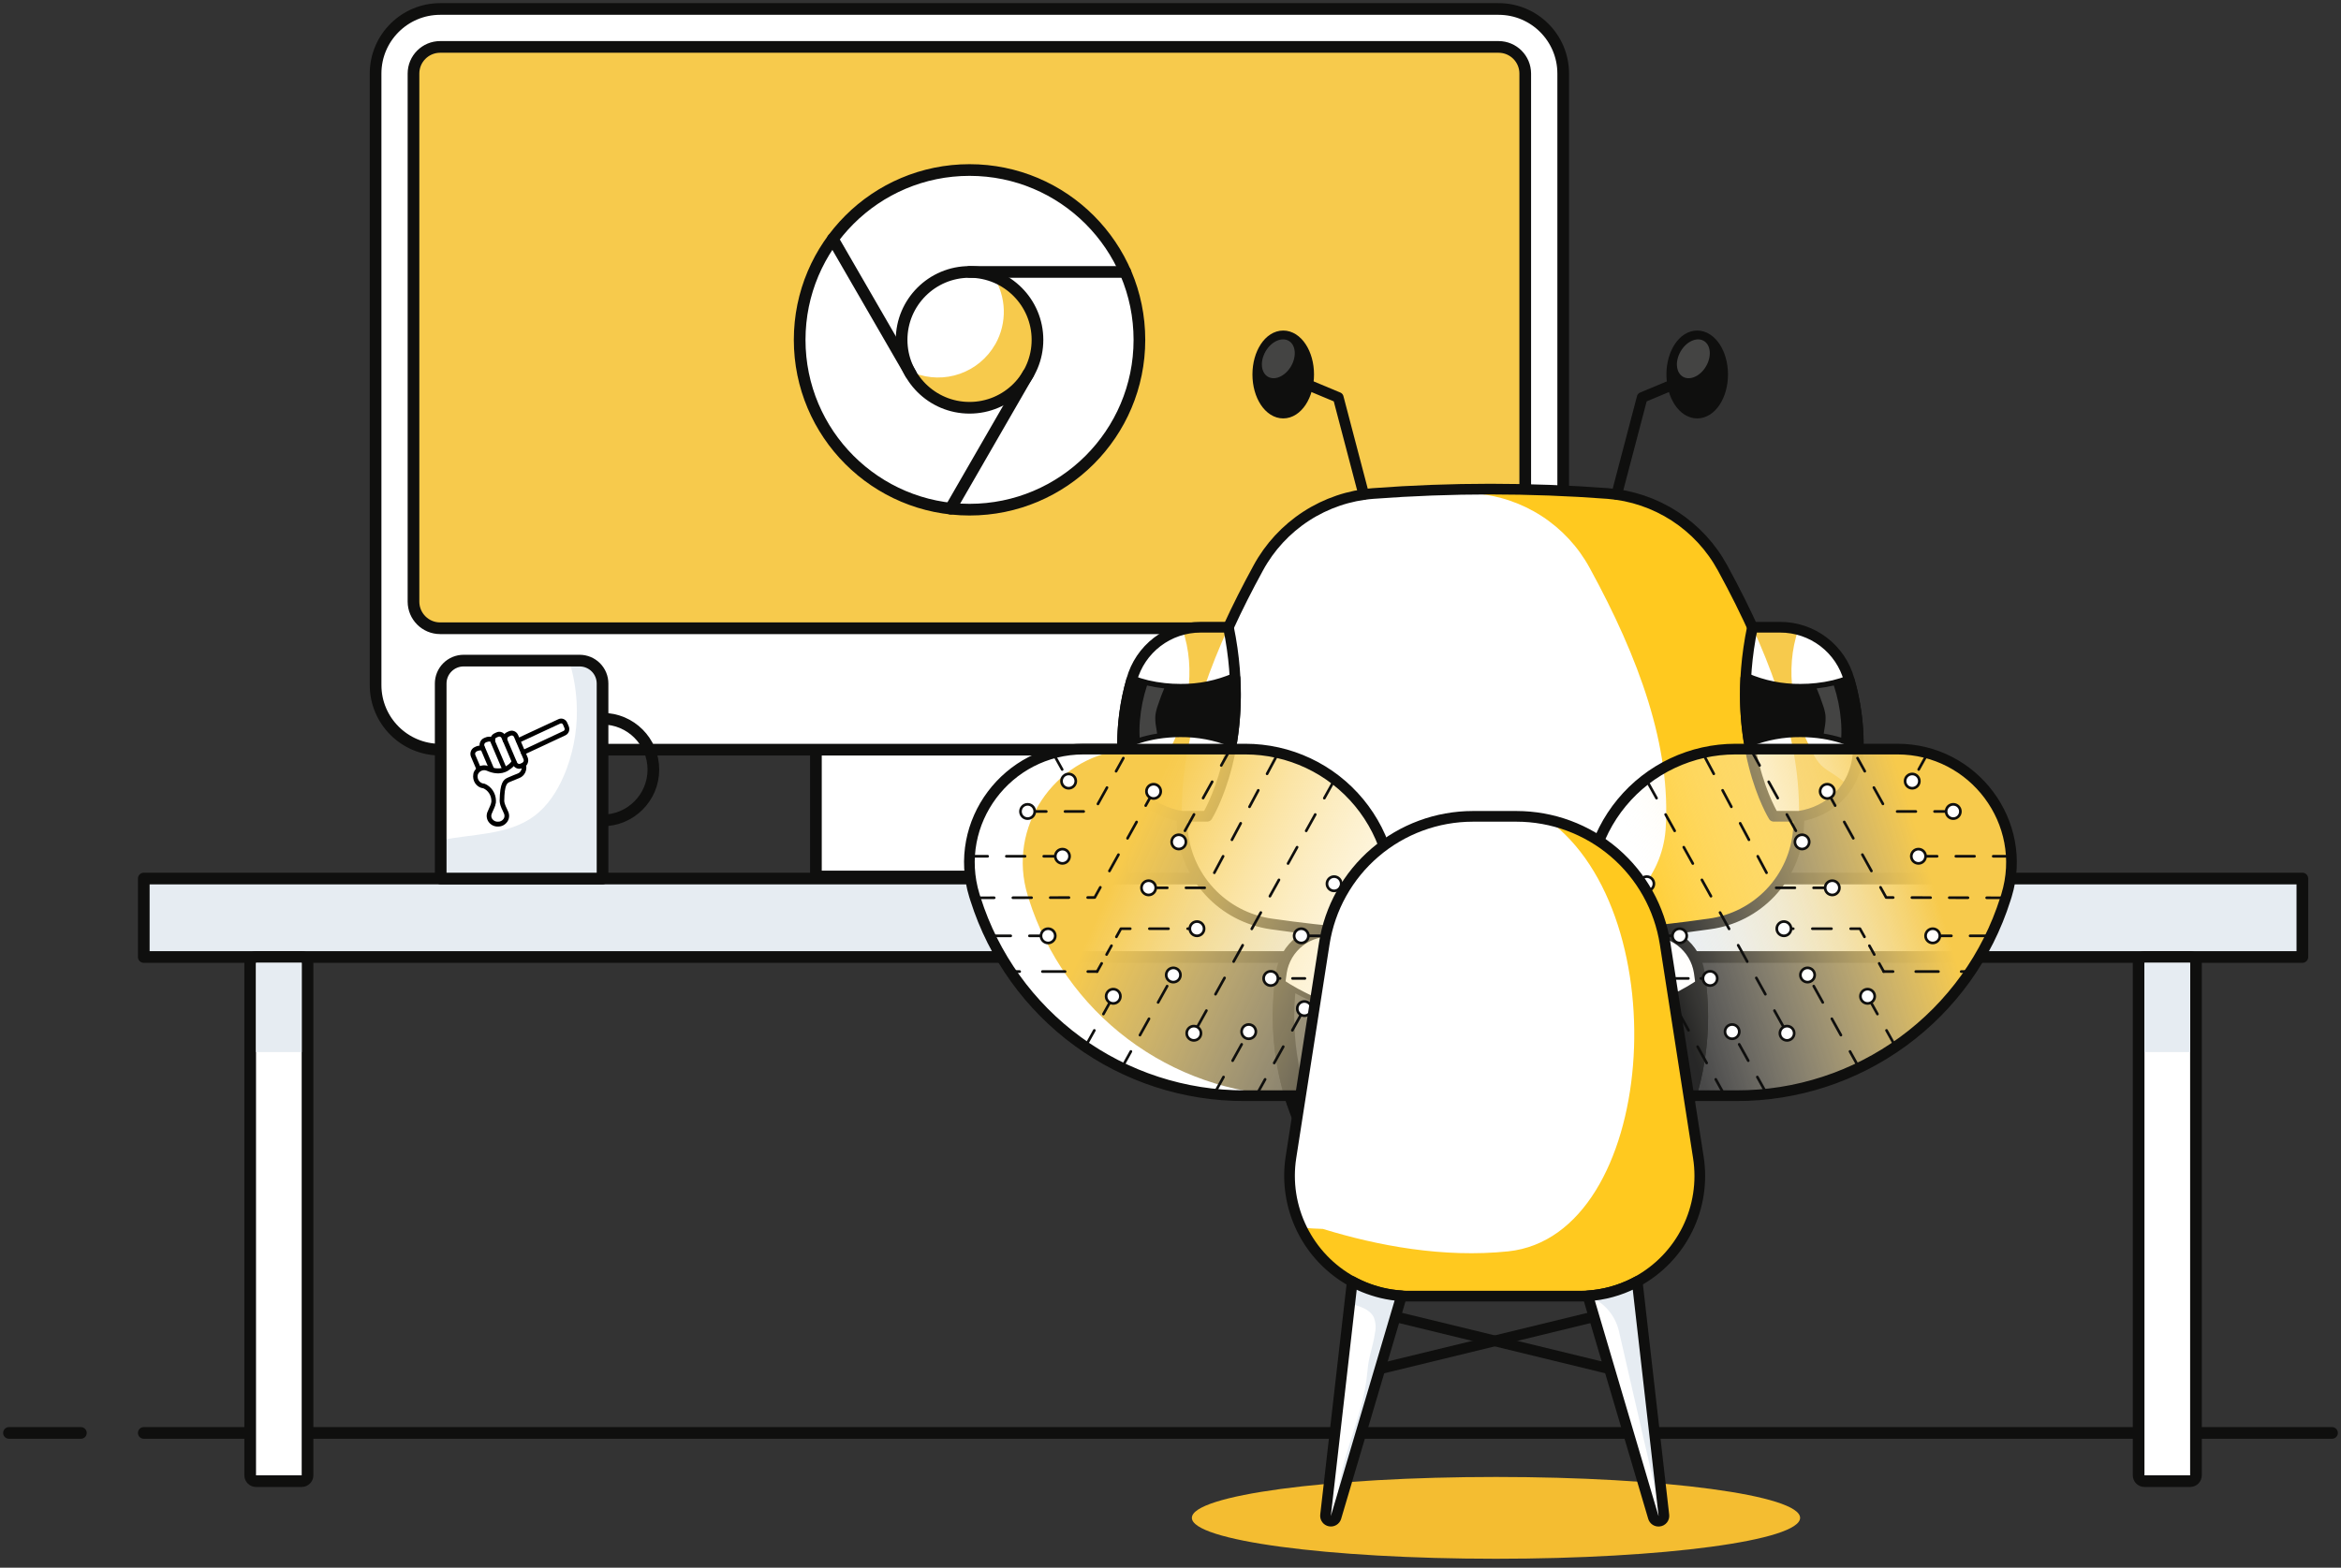 <svg width="521" height="349" viewBox="0 0 521 349" fill="none" xmlns="http://www.w3.org/2000/svg">
<rect x="0" y="0" width="521" height="349" fill="#333333" stroke="none"/>
<path d="M519 319H32" stroke="#0F0F0E" stroke-width="2.598" stroke-linecap="round" stroke-linejoin="round"/>
<path d="M18 319H2" stroke="#0F0F0E" stroke-width="2.598" stroke-linecap="round" stroke-linejoin="round"/>
<path d="M512.402 195.582H32V213.046H512.402V195.582Z" fill="#E6ECF2" stroke="#0F0F0E" stroke-width="2.598" stroke-linecap="round" stroke-linejoin="round"/>
<path d="M67.143 213.047H56.979C56.261 213.047 55.68 213.628 55.68 214.345V328.419C55.68 329.136 56.261 329.718 56.979 329.718H67.143C67.861 329.718 68.442 329.136 68.442 328.419V214.345C68.442 213.628 67.861 213.047 67.143 213.047Z" fill="white"/>
<path d="M67.143 214.345V328.432H56.979V214.345H67.143V214.345ZM67.143 211.748H56.979C56.29 211.748 55.629 212.021 55.142 212.508C54.655 212.996 54.381 213.656 54.381 214.345V328.432C54.381 329.121 54.655 329.782 55.142 330.269C55.629 330.756 56.29 331.03 56.979 331.03H67.143C67.832 331.03 68.493 330.756 68.98 330.269C69.467 329.782 69.741 329.121 69.741 328.432V214.345C69.741 213.656 69.467 212.996 68.98 212.508C68.493 212.021 67.832 211.748 67.143 211.748Z" fill="#0F0F0E"/>
<path d="M487.424 213.047H477.259C476.542 213.047 475.96 213.628 475.96 214.345V328.419C475.96 329.136 476.542 329.718 477.259 329.718H487.424C488.141 329.718 488.723 329.136 488.723 328.419V214.345C488.723 213.628 488.141 213.047 487.424 213.047Z" fill="white"/>
<path d="M487.424 214.345V328.432H477.259V214.345H487.424ZM487.424 211.748H477.259C476.57 211.748 475.91 212.021 475.422 212.508C474.935 212.996 474.661 213.656 474.661 214.345V328.432C474.661 329.121 474.935 329.782 475.422 330.269C475.91 330.756 476.57 331.03 477.259 331.03H487.424C488.113 331.03 488.773 330.756 489.261 330.269C489.748 329.782 490.021 329.121 490.021 328.432V214.345C490.021 213.656 489.748 212.996 489.261 212.508C488.773 212.021 488.113 211.748 487.424 211.748Z" fill="#0F0F0E"/>
<path d="M67.143 214.345H56.979V234.219H67.143V214.345Z" fill="#E6ECF2"/>
<path d="M487.423 214.345H477.259V234.219H487.423V214.345Z" fill="#E6ECF2"/>
<path d="M249.898 154.243H181.587V195.121H249.898V154.243Z" fill="white" stroke="#0F0F0E" stroke-width="2.598" stroke-linecap="round" stroke-linejoin="round"/>
<path d="M333.518 2H97.968C90.026 2 83.588 8.438 83.588 16.379V152.509C83.588 160.45 90.026 166.888 97.968 166.888H333.518C341.46 166.888 347.898 160.45 347.898 152.509V16.379C347.898 8.438 341.46 2 333.518 2Z" fill="white"/>
<path d="M333.518 2H97.968C90.026 2 83.588 8.438 83.588 16.379V152.509C83.588 160.45 90.026 166.888 97.968 166.888H333.518C341.46 166.888 347.898 160.45 347.898 152.509V16.379C347.898 8.438 341.46 2 333.518 2Z" stroke="#0F0F0E" stroke-width="2.598" stroke-linecap="round" stroke-linejoin="round"/>
<path d="M339.448 133.928V16.38C339.448 13.101 336.79 10.444 333.511 10.444L97.961 10.444C94.682 10.444 92.024 13.101 92.024 16.38V133.928C92.024 137.206 94.682 139.864 97.961 139.864L333.511 139.864C336.79 139.864 339.448 137.206 339.448 133.928Z" fill="#F7CA4C"/>
<path d="M339.448 133.928V16.38C339.448 13.101 336.79 10.444 333.511 10.444L97.961 10.444C94.682 10.444 92.024 13.101 92.024 16.38V133.928C92.024 137.206 94.682 139.864 97.961 139.864L333.511 139.864C336.79 139.864 339.448 137.206 339.448 133.928Z" stroke="#0F0F0E" stroke-width="2.598" stroke-linecap="round" stroke-linejoin="round"/>
<path d="M215.775 113.462C236.655 113.462 253.581 96.536 253.581 75.656C253.581 54.777 236.655 37.851 215.775 37.851C194.896 37.851 177.969 54.777 177.969 75.656C177.969 96.536 194.896 113.462 215.775 113.462Z" fill="white" stroke="#0F0F0E" stroke-width="2.598" stroke-linecap="round" stroke-linejoin="round"/>
<path d="M230.356 75.137C230.36 77.638 229.72 80.099 228.498 82.281C228.472 82.312 228.45 82.347 228.433 82.385C226.663 85.461 223.834 87.789 220.474 88.933C217.114 90.076 213.453 89.959 210.173 88.602C206.893 87.245 204.219 84.741 202.65 81.558C201.08 78.374 200.722 74.729 201.643 71.301C202.564 67.873 204.7 64.897 207.653 62.928C210.606 60.96 214.175 60.133 217.693 60.601C221.212 61.07 224.439 62.803 226.774 65.476C229.109 68.15 230.391 71.581 230.382 75.13L230.356 75.137Z" fill="white"/>
<path d="M230.356 75.137C230.36 77.638 229.721 80.099 228.498 82.281V82.281C228.473 82.313 228.451 82.348 228.433 82.385C227.186 84.567 225.397 86.39 223.24 87.679C221.082 88.968 218.629 89.68 216.117 89.745C213.605 89.81 211.118 89.227 208.897 88.052C206.675 86.876 204.794 85.148 203.435 83.035C206.706 84.315 210.328 84.376 213.64 83.207C216.952 82.039 219.734 79.719 221.477 76.67C221.497 76.633 221.521 76.598 221.549 76.566V76.566C222.838 74.254 223.477 71.636 223.4 68.991C223.322 66.345 222.53 63.769 221.107 61.537C223.837 62.612 226.18 64.484 227.83 66.91C229.48 69.336 230.36 72.203 230.356 75.137V75.137Z" fill="#F7CA4C"/>
<path d="M215.775 90.777C224.126 90.777 230.895 84.007 230.895 75.657C230.895 67.307 224.126 60.537 215.775 60.537C207.425 60.537 200.656 67.307 200.656 75.657C200.656 84.007 207.425 90.777 215.775 90.777Z" stroke="#0F0F0E" stroke-width="2.598" stroke-linecap="round" stroke-linejoin="round"/>
<path d="M250.444 60.537H215.775" stroke="#0F0F0E" stroke-width="2.598" stroke-linecap="round" stroke-linejoin="round"/>
<path d="M185.347 53.204L202.695 83.216" stroke="#0F0F0E" stroke-width="2.598" stroke-linecap="round" stroke-linejoin="round"/>
<path d="M211.541 113.235L228.856 83.216" stroke="#0F0F0E" stroke-width="2.598" stroke-linecap="round" stroke-linejoin="round"/>
<path d="M134.091 182.644C140.343 182.644 145.411 177.576 145.411 171.324C145.411 165.072 140.343 160.004 134.091 160.004C127.839 160.004 122.77 165.072 122.77 171.324C122.77 177.576 127.839 182.644 134.091 182.644Z" stroke="#0F0F0E" stroke-width="2.598" stroke-linecap="round" stroke-linejoin="round"/>
<path d="M134.091 152.165V195.582H98.078V152.165C98.077 151.495 98.208 150.832 98.464 150.213C98.72 149.594 99.095 149.031 99.569 148.558C100.043 148.084 100.605 147.709 101.224 147.453C101.843 147.197 102.506 147.066 103.176 147.066H128.992C129.662 147.066 130.326 147.197 130.945 147.453C131.564 147.709 132.126 148.084 132.599 148.558C133.073 149.031 133.449 149.594 133.705 150.213C133.96 150.832 134.092 151.495 134.091 152.165V152.165Z" fill="white"/>
<path d="M134.091 152.164V195.581H98.078V187.067C105.176 185.593 113.08 185.969 118.861 181.689C121.887 179.455 123.985 176.169 125.479 172.713C125.732 172.129 125.972 171.538 126.187 170.94C127.898 166.237 128.625 161.232 128.324 156.236C128.144 153.122 127.581 150.042 126.648 147.066H128.967C129.638 147.061 130.305 147.19 130.927 147.445C131.549 147.699 132.114 148.074 132.59 148.548C133.067 149.022 133.445 149.585 133.702 150.206C133.96 150.827 134.092 151.492 134.091 152.164Z" fill="#E6ECF2"/>
<path d="M103.176 147.066H128.999C130.351 147.066 131.648 147.604 132.604 148.56C133.56 149.516 134.097 150.813 134.097 152.165V195.582H98.078V152.165C98.078 150.813 98.615 149.516 99.571 148.56C100.527 147.604 101.824 147.066 103.176 147.066Z" stroke="#0F0F0E" stroke-width="2.598" stroke-linecap="round" stroke-linejoin="round"/>
<g clip-path="url(#clip0_1095_118059)">
<path d="M109.436 171.825C109.336 171.825 109.239 171.794 109.156 171.737C109.073 171.679 109.008 171.598 108.969 171.502L106.842 166.489C106.762 166.292 106.721 166.08 106.721 165.866C106.721 165.652 106.762 165.44 106.842 165.243C106.991 164.838 107.287 164.511 107.665 164.333L107.905 164.226C108.208 164.076 108.538 163.998 108.873 163.998C109.208 163.998 109.538 164.076 109.841 164.226C109.909 164.247 109.972 164.283 110.026 164.332C110.08 164.38 110.124 164.439 110.155 164.506C110.186 164.573 110.203 164.646 110.206 164.72C110.208 164.794 110.196 164.868 110.17 164.937C110.144 165.007 110.104 165.069 110.054 165.121C110.003 165.174 109.943 165.214 109.876 165.241C109.81 165.268 109.739 165.28 109.668 165.276C109.597 165.273 109.527 165.254 109.463 165.221C109.298 165.135 109.117 165.087 108.932 165.08C108.747 165.074 108.563 165.11 108.393 165.185H108.345L108.084 165.3C107.954 165.364 107.853 165.478 107.801 165.618C107.75 165.758 107.753 165.914 107.809 166.052L109.937 171.065C109.966 171.13 109.983 171.199 109.987 171.271C109.99 171.342 109.979 171.413 109.956 171.48C109.932 171.547 109.896 171.608 109.849 171.66C109.802 171.712 109.745 171.753 109.683 171.782C109.604 171.813 109.52 171.828 109.436 171.825Z" fill="black"/>
<path d="M106.561 171.774C106.461 171.774 106.364 171.744 106.281 171.686C106.198 171.629 106.133 171.548 106.094 171.452L104.831 168.501C104.662 168.112 104.645 167.669 104.785 167.268C104.925 166.866 105.21 166.537 105.579 166.353C106.153 166.026 106.814 165.905 107.46 166.009C107.596 166.022 107.721 166.09 107.81 166.198C107.898 166.306 107.943 166.447 107.933 166.589C107.921 166.73 107.856 166.861 107.751 166.952C107.647 167.043 107.513 167.088 107.377 167.076C106.956 167.006 106.524 167.066 106.135 167.248C106.109 167.272 106.079 167.291 106.046 167.305C105.922 167.366 105.825 167.474 105.774 167.607C105.723 167.74 105.722 167.888 105.771 168.021L107.027 170.979C107.057 171.044 107.074 171.113 107.077 171.185C107.08 171.256 107.07 171.327 107.046 171.394C107.023 171.461 106.986 171.522 106.939 171.574C106.892 171.626 106.836 171.667 106.773 171.696C106.709 171.739 106.636 171.766 106.561 171.774Z" fill="black"/>
<path d="M116.428 168.057C116.33 168.058 116.233 168.028 116.15 167.972C116.067 167.916 116.002 167.836 115.962 167.742C115.933 167.677 115.917 167.607 115.915 167.536C115.913 167.465 115.924 167.394 115.948 167.327C115.973 167.26 116.009 167.2 116.056 167.148C116.103 167.096 116.16 167.055 116.223 167.026L125.411 162.729C125.465 162.704 125.513 162.668 125.554 162.624C125.594 162.58 125.626 162.527 125.647 162.47C125.668 162.413 125.678 162.352 125.676 162.291C125.675 162.229 125.661 162.169 125.637 162.113L125.294 161.311C125.27 161.255 125.236 161.204 125.194 161.162C125.151 161.12 125.101 161.087 125.046 161.065C124.991 161.043 124.933 161.032 124.874 161.034C124.816 161.036 124.758 161.049 124.704 161.074L115.536 165.336C115.475 165.364 115.409 165.379 115.342 165.381C115.275 165.383 115.208 165.37 115.146 165.345C115.084 165.32 115.027 165.282 114.978 165.234C114.93 165.185 114.891 165.128 114.864 165.064C114.837 165 114.822 164.931 114.821 164.861C114.819 164.791 114.831 164.722 114.855 164.656C114.879 164.591 114.915 164.532 114.962 164.481C115.008 164.431 115.063 164.39 115.125 164.362L124.292 160.1C124.649 159.936 125.054 159.926 125.418 160.073C125.782 160.219 126.075 160.509 126.234 160.881L126.577 161.683C126.734 162.055 126.744 162.476 126.604 162.855C126.463 163.233 126.185 163.538 125.829 163.703L116.634 168C116.57 168.033 116.5 168.053 116.428 168.057V168.057Z" fill="black"/>
<path d="M112.284 171.76C112.185 171.762 112.088 171.732 112.005 171.676C111.922 171.62 111.856 171.54 111.817 171.445L109.244 165.407C109.079 165.013 109.069 164.566 109.217 164.164C109.364 163.762 109.657 163.437 110.033 163.259L110.499 163.044C110.878 162.872 111.307 162.863 111.692 163.019C112.077 163.174 112.388 163.482 112.558 163.875L112.86 164.591C112.897 164.656 112.92 164.728 112.928 164.804C112.937 164.879 112.93 164.955 112.908 165.027C112.886 165.099 112.849 165.165 112.801 165.222C112.753 165.278 112.694 165.323 112.628 165.354C112.562 165.385 112.49 165.401 112.417 165.401C112.345 165.402 112.273 165.386 112.207 165.355C112.141 165.324 112.082 165.279 112.034 165.223C111.985 165.166 111.949 165.1 111.927 165.028L111.625 164.312C111.565 164.175 111.457 164.067 111.323 164.011C111.258 163.982 111.188 163.968 111.117 163.968C111.046 163.968 110.976 163.982 110.911 164.011L110.445 164.226C110.319 164.285 110.221 164.393 110.17 164.526C110.119 164.66 110.119 164.809 110.17 164.942L112.743 170.979C112.772 171.044 112.788 171.114 112.79 171.186C112.792 171.257 112.781 171.328 112.757 171.395C112.733 171.461 112.696 171.522 112.649 171.574C112.602 171.626 112.545 171.667 112.483 171.696C112.421 171.731 112.353 171.753 112.284 171.76Z" fill="black"/>
<path d="M115.557 170.879C115.396 170.878 115.235 170.849 115.083 170.793C114.924 170.729 114.778 170.633 114.655 170.51C114.531 170.387 114.432 170.24 114.363 170.077L112.222 165.064C112.084 164.729 112.079 164.351 112.208 164.013C112.336 163.675 112.588 163.404 112.908 163.259L113.375 163.044C113.695 162.9 114.057 162.895 114.381 163.029C114.705 163.163 114.965 163.426 115.104 163.76L117.238 168.773C117.374 169.108 117.378 169.485 117.25 169.823C117.121 170.161 116.871 170.432 116.552 170.578L116.085 170.793C115.917 170.861 115.737 170.89 115.557 170.879V170.879ZM113.889 163.466C113.778 163.465 113.668 163.49 113.567 163.538L113.1 163.753C112.907 163.842 112.756 164.008 112.68 164.213C112.605 164.419 112.61 164.647 112.695 164.849L114.829 169.862C114.871 169.962 114.931 170.052 115.006 170.127C115.082 170.202 115.171 170.261 115.269 170.299C115.465 170.381 115.683 170.381 115.879 170.299L116.346 170.077C116.442 170.034 116.528 169.971 116.6 169.892C116.672 169.814 116.728 169.72 116.765 169.619C116.806 169.518 116.827 169.409 116.827 169.3C116.827 169.19 116.806 169.082 116.765 168.981V168.981L114.63 163.968C114.568 163.817 114.465 163.689 114.333 163.6C114.201 163.511 114.046 163.464 113.889 163.466Z" fill="black"/>
<path d="M115.557 171.151C115.364 171.149 115.173 171.11 114.994 171.037C114.802 170.961 114.626 170.845 114.476 170.698C114.326 170.55 114.206 170.373 114.123 170.177L111.989 165.164C111.826 164.768 111.818 164.322 111.967 163.92C112.116 163.518 112.409 163.194 112.785 163.015L113.251 162.8C113.63 162.627 114.059 162.617 114.445 162.772C114.831 162.928 115.142 163.237 115.31 163.631L117.444 168.645C117.601 169.046 117.601 169.496 117.444 169.898C117.371 170.099 117.261 170.283 117.119 170.439C116.978 170.595 116.808 170.72 116.62 170.807L116.154 171.022C115.965 171.106 115.762 171.15 115.557 171.151V171.151ZM113.889 163.731C113.811 163.731 113.734 163.748 113.663 163.781L113.203 163.996C113.078 164.056 112.98 164.164 112.928 164.297C112.877 164.43 112.877 164.579 112.929 164.713L115.063 169.726C115.092 169.794 115.133 169.856 115.185 169.908C115.237 169.96 115.298 170 115.365 170.027C115.43 170.057 115.5 170.072 115.571 170.072C115.641 170.072 115.712 170.057 115.776 170.027L116.243 169.812C116.308 169.783 116.367 169.74 116.416 169.686C116.464 169.631 116.501 169.567 116.524 169.497C116.552 169.429 116.566 169.356 116.566 169.282C116.566 169.208 116.552 169.135 116.524 169.067V169.067L114.39 164.054C114.345 163.955 114.274 163.873 114.185 163.815C114.096 163.758 113.994 163.729 113.889 163.731Z" fill="black"/>
<path d="M110.843 184.007H110.808C110.396 184.02 109.987 183.926 109.618 183.734C109.249 183.541 108.932 183.256 108.695 182.904C108.495 182.605 108.37 182.258 108.329 181.896C108.288 181.534 108.334 181.167 108.461 180.827C108.592 180.476 108.729 180.197 108.853 179.925C109.01 179.603 109.147 179.27 109.264 178.929C109.263 178.905 109.263 178.882 109.264 178.858C109.335 178.696 109.368 178.519 109.36 178.342C109.365 177.729 109.193 177.129 108.868 176.618C108.543 176.107 108.078 175.71 107.535 175.477H107.446C107.109 175.422 106.785 175.297 106.495 175.109C106.206 174.92 105.955 174.673 105.758 174.382C105.562 174.091 105.423 173.761 105.351 173.413C105.279 173.064 105.275 172.705 105.339 172.355V172.312L105.408 172.039V171.982C105.666 171.348 106.151 170.844 106.759 170.576C107.368 170.309 108.052 170.299 108.667 170.55H108.708C111.302 171.724 112.668 170.55 112.723 170.492C112.767 170.455 112.815 170.423 112.867 170.399V170.399C113.31 170.11 113.697 169.736 114.006 169.296C114.097 169.187 114.226 169.12 114.364 169.11C114.503 169.1 114.639 169.148 114.744 169.243C114.848 169.338 114.913 169.472 114.922 169.617C114.932 169.761 114.886 169.903 114.795 170.013C114.399 170.565 113.902 171.03 113.334 171.381C112.977 171.667 111.234 172.877 108.324 171.574C107.962 171.423 107.559 171.421 107.196 171.569C106.833 171.716 106.537 172.002 106.368 172.369L106.314 172.584C106.275 172.802 106.282 173.025 106.331 173.241C106.381 173.456 106.474 173.658 106.603 173.833C106.733 174.009 106.896 174.154 107.082 174.259C107.269 174.365 107.474 174.428 107.686 174.446H107.734L107.858 174.489H107.892C108.609 174.788 109.227 175.301 109.669 175.963C110.11 176.624 110.356 177.407 110.376 178.213C110.404 178.558 110.352 178.904 110.225 179.223C110.228 179.247 110.228 179.271 110.225 179.295V179.295C110.093 179.666 109.942 180.029 109.772 180.383C109.64 180.651 109.521 180.926 109.415 181.207C109.346 181.385 109.322 181.577 109.343 181.768C109.365 181.958 109.432 182.14 109.539 182.295C109.684 182.502 109.876 182.668 110.097 182.778C110.319 182.888 110.563 182.939 110.808 182.926V182.926C111.053 182.939 111.298 182.888 111.519 182.778C111.741 182.668 111.933 182.502 112.078 182.295C112.183 182.139 112.249 181.957 112.27 181.767C112.292 181.577 112.268 181.385 112.201 181.207C112.085 180.899 111.968 180.67 111.851 180.419C111.675 180.079 111.525 179.725 111.405 179.359L111.364 179.244C111.272 178.938 111.217 178.62 111.199 178.299C111.254 174.202 112.03 173.543 113.032 173.107C114.033 172.67 114.404 172.526 115.2 172.211C115.539 172.088 115.818 171.83 115.977 171.494C116.136 171.158 116.163 170.77 116.051 170.414C116.034 170.346 116.029 170.275 116.039 170.206C116.048 170.136 116.071 170.07 116.105 170.009C116.14 169.949 116.186 169.897 116.24 169.856C116.294 169.814 116.356 169.785 116.421 169.769C116.553 169.734 116.693 169.755 116.81 169.828C116.927 169.9 117.012 170.018 117.046 170.156C117.22 170.77 117.162 171.43 116.884 172C116.605 172.57 116.128 173.007 115.55 173.221C114.775 173.522 114.418 173.665 113.423 174.095C112.887 174.331 112.27 174.596 112.222 178.321C112.24 178.52 112.279 178.717 112.339 178.908L112.373 179.015C112.479 179.334 112.61 179.643 112.764 179.939C112.887 180.197 113.018 180.462 113.155 180.82C113.284 181.159 113.331 181.526 113.292 181.888C113.252 182.251 113.127 182.597 112.929 182.897C112.695 183.246 112.382 183.53 112.018 183.724C111.655 183.918 111.251 184.015 110.843 184.007V184.007Z" fill="black"/>
</g>
<path d="M400.245 184.768C399.836 189.988 397.651 194.911 394.054 198.717C390.457 202.522 385.664 204.98 380.475 205.681C378.882 205.91 377.286 206.127 375.688 206.33C372.627 206.729 369.566 207.077 366.505 207.376H366.264L364.316 207.564C362.153 207.766 359.978 207.954 357.821 208.117L355.873 208.259C353.561 208.424 351.253 208.56 348.949 208.669L347.326 208.747C346.676 208.779 345.988 208.811 345.325 208.831L342.728 208.922C339.961 209.013 337.181 209.071 334.408 209.084H331.706H329.011C326.237 209.084 323.458 209.013 320.691 208.922H320.412C319.639 208.922 318.866 208.87 318.093 208.844C317.444 208.844 316.794 208.792 316.093 208.759L314.469 208.682C312.165 208.573 309.858 208.437 307.546 208.272L305.597 208.129C303.421 207.967 301.246 207.779 299.102 207.577L297.154 207.389H296.914C293.848 207.082 290.787 206.733 287.73 206.343C286.132 206.14 284.539 205.923 282.95 205.694C277.665 204.951 272.801 202.401 269.184 198.477C265.567 194.553 263.42 189.498 263.109 184.17C263.057 183.352 263.031 182.534 263.011 181.709C262.938 176.697 263.386 171.69 264.349 166.771C266.025 157.899 269.188 148.826 273.383 139.643C275.377 135.265 277.611 130.862 280.027 126.445C282.566 121.77 286.233 117.804 290.695 114.908C295.158 112.012 300.274 110.278 305.578 109.864C322.963 108.559 340.423 108.559 357.808 109.864C363.114 110.277 368.232 112.01 372.697 114.906C377.162 117.802 380.831 121.769 383.372 126.445C394.341 146.508 401.531 166.264 400.245 184.768Z" fill="white"/>
<path d="M400.245 184.775C399.834 189.994 397.648 194.914 394.051 198.718C390.454 202.522 385.663 204.979 380.475 205.681C378.882 205.911 377.286 206.127 375.688 206.331C372.627 206.72 369.566 207.071 366.505 207.383C366.421 207.383 366.343 207.383 366.265 207.383C365.615 207.454 364.966 207.513 364.316 207.571C362.153 207.772 359.978 207.961 357.821 208.123L355.873 208.266C353.574 208.428 351.262 208.565 348.95 208.675L347.332 208.753C346.683 208.786 345.995 208.818 345.332 208.838L342.734 208.929C339.959 209.019 337.186 209.076 334.414 209.097H329.011C326.24 209.097 323.469 209.041 320.698 208.929H320.425C319.645 208.929 318.873 208.877 318.1 208.851L316.931 208.805L317.756 208.766L319.379 208.688C321.687 208.58 323.995 208.444 326.303 208.279L328.251 208.136C330.427 207.974 332.602 207.785 334.746 207.584C335.395 207.526 336.045 207.467 336.694 207.396C336.779 207.396 336.856 207.396 336.941 207.396C340.006 207.084 343.068 206.733 346.124 206.344C347.722 206.14 349.318 205.924 350.911 205.694C356.1 204.99 360.892 202.531 364.489 198.725C368.086 194.919 370.271 189.995 370.681 184.775C371.98 166.265 364.777 146.508 353.795 126.439C351.255 121.765 347.588 117.8 343.125 114.904C338.663 112.008 333.548 110.273 328.244 109.858C324.478 109.576 320.704 109.36 316.924 109.208C330.564 108.622 344.227 108.839 357.841 109.858C363.141 110.279 368.252 112.017 372.71 114.913C377.169 117.81 380.833 121.774 383.372 126.445C394.348 146.508 401.531 166.265 400.245 184.775Z" fill="#FFC91F"/>
<path d="M400.245 184.768C399.836 189.988 397.651 194.911 394.054 198.717C390.457 202.522 385.664 204.98 380.475 205.681C378.882 205.91 377.286 206.127 375.688 206.33C372.627 206.729 369.566 207.077 366.505 207.376H366.264L364.316 207.564C362.153 207.766 359.978 207.954 357.821 208.117L355.873 208.259C353.561 208.424 351.253 208.56 348.949 208.669L347.326 208.747C346.676 208.779 345.988 208.811 345.325 208.831L342.728 208.922C339.961 209.013 337.181 209.071 334.408 209.084H331.706H329.011C326.237 209.084 323.458 209.013 320.691 208.922H320.412C319.639 208.922 318.866 208.87 318.093 208.844C317.444 208.844 316.794 208.792 316.093 208.759L314.469 208.682C312.165 208.573 309.858 208.437 307.546 208.272L305.597 208.129C303.421 207.967 301.246 207.779 299.102 207.577L297.154 207.389H296.914C293.848 207.082 290.787 206.733 287.73 206.343C286.132 206.14 284.539 205.923 282.95 205.694C277.665 204.951 272.801 202.401 269.184 198.477C265.567 194.553 263.42 189.498 263.109 184.17C263.057 183.352 263.031 182.534 263.011 181.709C262.938 176.697 263.386 171.69 264.349 166.771C266.025 157.899 269.188 148.826 273.383 139.643C275.377 135.265 277.611 130.862 280.027 126.445C282.566 121.77 286.233 117.804 290.695 114.908C295.158 112.012 300.274 110.278 305.578 109.864C322.963 108.559 340.423 108.559 357.808 109.864C363.114 110.277 368.232 112.01 372.697 114.906C377.162 117.802 380.831 121.769 383.372 126.445C394.341 146.508 401.531 166.264 400.245 184.768Z" stroke="#0F0F0E" stroke-width="2.377" stroke-linecap="round" stroke-linejoin="round"/>
<path d="M273.396 139.636H267.194C263.712 139.635 260.325 140.779 257.557 142.892C254.789 145.004 252.791 147.968 251.873 151.327C250.427 156.344 249.746 161.551 249.853 166.771C249.853 166.934 249.853 167.102 249.853 167.265C250.256 175.565 256.348 180.741 263.011 181.716H268.668C268.668 181.716 278.767 165.576 273.396 139.636Z" fill="white"/>
<path d="M264.362 166.765C263.399 171.684 262.951 176.69 263.024 181.703C260.825 181.399 258.716 180.625 256.843 179.432C254.97 178.24 253.377 176.657 252.171 174.792C253.293 173.801 254.489 172.897 255.75 172.09C256.566 171.614 257.332 171.057 258.036 170.428C258.809 169.623 259.45 168.7 259.933 167.693C264.42 159.302 266.284 149.125 263.18 140.136C264.495 139.792 265.848 139.618 267.207 139.617H273.409C269.194 148.82 266.038 157.899 264.362 166.765Z" fill="#F7CA4C"/>
<path d="M273.396 139.636H267.194C263.712 139.635 260.325 140.779 257.557 142.892C254.789 145.004 252.791 147.968 251.873 151.327C250.427 156.344 249.746 161.551 249.853 166.771C249.853 166.934 249.853 167.102 249.853 167.265C250.256 175.565 256.348 180.741 263.011 181.716H268.668C268.668 181.716 278.767 165.576 273.396 139.636Z" stroke="#0F0F0E" stroke-width="2.377" stroke-linecap="round" stroke-linejoin="round"/>
<path d="M274.15 165.05C270.51 163.602 266.623 162.874 262.706 162.907C260.966 162.906 259.229 163.04 257.51 163.31C256.193 163.524 254.891 163.825 253.613 164.212C252.31 164.604 251.041 165.104 249.821 165.706C249.83 160.911 250.498 156.141 251.808 151.528C252.936 151.959 254.09 152.317 255.263 152.6C256.522 152.895 257.797 153.111 259.082 153.249C260.283 153.381 261.491 153.446 262.7 153.444C266.882 153.489 271.027 152.652 274.864 150.989C275.121 155.688 274.882 160.401 274.15 165.05V165.05Z" fill="#0F0F0E" stroke="#0F0F0E" stroke-width="2.377" stroke-linecap="round" stroke-linejoin="round"/>
<path opacity="0.54" d="M257.14 159.199C257.076 160.036 257.12 160.879 257.27 161.706C257.348 162.245 257.432 162.777 257.53 163.31C256.212 163.524 254.91 163.825 253.633 164.213C253.561 162.955 253.581 161.694 253.691 160.439C253.905 157.772 254.439 155.14 255.282 152.6C256.541 152.895 257.816 153.112 259.101 153.249C258.582 154.451 258.14 155.678 257.724 156.919C257.446 157.655 257.25 158.42 257.14 159.199V159.199Z" fill="#727272"/>
<path d="M390.009 139.636H396.212C399.694 139.635 403.08 140.779 405.848 142.892C408.617 145.004 410.614 147.968 411.533 151.327C412.978 156.344 413.659 161.551 413.553 166.771C413.553 166.934 413.553 167.102 413.553 167.265C413.15 175.565 407.058 180.741 400.394 181.716H394.737C394.737 181.716 384.638 165.576 390.009 139.636Z" fill="white"/>
<path d="M399.043 166.765C400.006 171.684 400.454 176.69 400.381 181.703C402.581 181.399 404.689 180.625 406.562 179.432C408.435 178.24 410.029 176.657 411.234 174.792C410.112 173.801 408.916 172.897 407.655 172.09C406.839 171.614 406.073 171.057 405.369 170.428C404.596 169.623 403.956 168.7 403.473 167.693C398.985 159.302 397.121 149.125 400.225 140.136C398.911 139.792 397.557 139.618 396.199 139.617H389.996C394.211 148.82 397.368 157.899 399.043 166.765Z" fill="#F7CA4C"/>
<path d="M390.009 139.636H396.212C399.694 139.635 403.08 140.779 405.848 142.892C408.617 145.004 410.614 147.968 411.533 151.327C412.978 156.344 413.659 161.551 413.553 166.771C413.553 166.934 413.553 167.102 413.553 167.265C413.15 175.565 407.058 180.741 400.394 181.716H394.737C394.737 181.716 384.638 165.576 390.009 139.636Z" stroke="#0F0F0E" stroke-width="2.377" stroke-linecap="round" stroke-linejoin="round"/>
<path d="M389.249 165.05C392.889 163.602 396.776 162.874 400.693 162.907C402.433 162.906 404.17 163.04 405.889 163.31C407.206 163.524 408.508 163.825 409.786 164.212C411.089 164.604 412.358 165.104 413.579 165.706C413.57 160.911 412.901 156.141 411.591 151.528C410.464 151.959 409.309 152.317 408.136 152.6C406.878 152.895 405.602 153.111 404.317 153.249C403.116 153.381 401.908 153.446 400.7 153.444C396.517 153.489 392.372 152.652 388.535 150.989C388.278 155.688 388.518 160.401 389.249 165.05V165.05Z" fill="#0F0F0E" stroke="#0F0F0E" stroke-width="2.377" stroke-linecap="round" stroke-linejoin="round"/>
<path opacity="0.54" d="M406.266 159.199C406.329 160.036 406.286 160.879 406.136 161.706C406.058 162.245 405.973 162.777 405.876 163.31C407.194 163.524 408.495 163.825 409.773 164.213C409.844 162.955 409.825 161.694 409.714 160.439C409.501 157.772 408.967 155.14 408.123 152.6C406.865 152.895 405.589 153.112 404.304 153.249C404.824 154.451 405.266 155.678 405.681 156.919C405.959 157.655 406.155 158.42 406.266 159.199V159.199Z" fill="#727272"/>
<path d="M378.955 226.224C378.97 233.077 377.83 239.883 375.584 246.358C374.297 250.072 372.63 253.644 370.609 257.016C368.931 259.816 367.001 262.457 364.842 264.907C363.732 266.16 362.562 267.349 361.348 268.479C360.965 268.836 360.575 269.187 360.185 269.524C358.01 271.416 355.666 273.105 353.184 274.571C348.103 277.59 342.446 279.51 336.577 280.208C334.959 280.407 333.33 280.505 331.7 280.5C330.498 280.5 329.322 280.449 328.147 280.351C320.149 279.628 312.513 276.681 306.104 271.843C305.935 271.726 305.779 271.603 305.617 271.479C304.798 270.862 303.993 270.18 303.22 269.531C302.447 268.881 301.7 268.167 300.979 267.453C300.804 267.284 300.635 267.115 300.473 266.939C297.476 263.903 294.858 260.514 292.679 256.847C290.826 253.735 289.273 250.453 288.042 247.046C287.672 246.007 287.328 244.968 287.003 243.903C284.491 235.409 283.814 226.478 285.015 217.703C285.067 217.268 285.132 216.833 285.204 216.404C285.627 213.689 287.075 211.24 289.25 209.56C291.425 207.881 294.161 207.099 296.894 207.376H297.135L299.083 207.571C301.252 207.772 303.428 207.961 305.578 208.123L307.526 208.266C309.011 208.37 310.494 208.461 311.975 208.539L314.45 208.675L316.073 208.747C316.723 208.786 317.405 208.818 318.074 208.831C318.846 208.87 319.613 208.89 320.392 208.922H320.665C323.44 209.013 326.214 209.069 328.985 209.091H334.388C334.83 209.091 335.265 209.091 335.687 209.091C337.467 209.091 339.24 209.039 341.013 208.994L342.695 208.942C343.559 208.942 344.429 208.883 345.293 208.844C345.942 208.844 346.592 208.799 347.293 208.76L348.911 208.688L351.288 208.558C352.807 208.48 354.321 208.383 355.834 208.279L357.782 208.136C359.958 207.974 362.127 207.785 364.277 207.584L366.226 207.389H366.466C369.2 207.112 371.935 207.894 374.11 209.573C376.285 211.253 377.733 213.702 378.156 216.417C378.234 216.911 378.306 217.398 378.371 217.898C378.753 220.657 378.949 223.439 378.955 226.224V226.224Z" fill="white"/>
<path d="M364.842 264.926C363.732 266.179 362.563 267.368 361.348 268.498C360.965 268.855 360.575 269.206 360.186 269.543C358.01 271.435 355.667 273.124 353.184 274.59C350.43 272.128 347.651 269.699 344.741 267.374C342.143 265.263 339.357 263.198 336.136 262.243C331.511 260.866 326.523 261.919 321.951 263.451C316.164 265.395 310.662 268.101 305.591 271.498C304.773 270.881 303.967 270.199 303.194 269.55C302.421 268.9 301.675 268.186 300.954 267.472C300.778 267.303 300.609 267.134 300.447 266.958C300.993 266.621 301.545 266.309 302.097 265.971C304.474 264.588 306.903 263.295 309.364 262.074C311.866 260.746 314.529 259.748 317.288 259.106C319.433 258.739 321.607 258.572 323.783 258.606C335.785 258.431 347.982 258.821 359.471 262.315C361.111 262.744 362.674 263.428 364.102 264.341C364.36 264.521 364.607 264.716 364.842 264.926V264.926Z" fill="#F7CA4C"/>
<path d="M323.562 239.317C318.548 238.668 287.431 244.559 287.431 244.559L289.256 250.105C301.343 246.299 313.241 243.682 324.789 243.403H328.959C335.63 243.403 342.292 243.896 348.891 244.877C358.308 246.273 371.077 248.404 374.143 250.073L375.39 243.896C375.39 243.896 341.779 238.35 340.318 239.045L326.575 239.434C325.569 239.476 324.561 239.437 323.562 239.317V239.317Z" fill="#F7CA4C"/>
<path d="M378.955 226.224C379.016 237.06 376.134 247.709 370.616 257.035C368.082 261.273 364.964 265.135 361.355 268.505C360.972 268.855 360.582 269.206 360.186 269.544C352.269 276.435 342.403 280.52 331.7 280.52C330.505 280.52 329.323 280.468 328.147 280.37C320.15 279.649 312.515 276.704 306.104 271.869C305.113 271.133 304.151 270.36 303.22 269.55C302.454 268.901 301.707 268.193 300.98 267.472C297.777 264.308 294.994 260.745 292.699 256.873C290.281 252.806 288.374 248.456 287.023 243.922C285.297 238.181 284.422 232.219 284.425 226.224C284.425 222.94 284.681 219.661 285.191 216.417C285.619 213.704 287.068 211.256 289.241 209.577C291.415 207.897 294.148 207.112 296.882 207.383H297.122L299.07 207.571C301.233 207.772 303.409 207.961 305.565 208.123L307.513 208.266C309.001 208.37 310.481 208.461 311.969 208.539C312.787 208.591 313.612 208.636 314.437 208.675L316.06 208.753C316.71 208.786 317.398 208.818 318.061 208.838L320.379 208.922H320.659C323.425 209.013 326.205 209.071 328.978 209.084H331.674H334.376C337.149 209.084 339.929 209.013 342.695 208.922C343.559 208.922 344.429 208.864 345.293 208.831C345.943 208.831 346.592 208.779 347.294 208.747L348.917 208.669L351.294 208.539C352.808 208.461 354.321 208.363 355.841 208.259L357.789 208.117C359.965 207.954 362.141 207.766 364.284 207.565L366.232 207.376H366.473C369.206 207.106 371.94 207.891 374.113 209.57C376.287 211.25 377.735 213.697 378.163 216.41C378.682 219.656 378.947 222.937 378.955 226.224V226.224Z" stroke="#0F0F0E" stroke-width="2.377" stroke-linecap="round" stroke-linejoin="round"/>
<path d="M325.776 241.227C317.854 241.371 309.944 241.918 302.077 242.863C298.031 243.383 294.283 243.987 291.036 244.682C289.815 244.942 288.652 245.212 287.548 245.494C285.502 239.276 284.467 232.77 284.483 226.224C284.482 223.837 284.617 221.452 284.885 219.08C285.938 219.794 287.068 220.482 288.263 221.138C291.948 223.133 295.823 224.756 299.83 225.983C303.641 227.179 307.527 228.12 311.462 228.802C317.446 229.835 323.509 230.341 329.582 230.315H333.901C339.556 230.345 345.204 229.91 350.787 229.017C362.153 227.14 371.843 223.632 378.546 219.093C378.814 221.464 378.949 223.85 378.949 226.237C378.962 232.78 377.927 239.284 375.883 245.5C366.648 243.162 353.054 241.564 337.623 241.246L325.776 241.227Z" fill="#0F0F0E" stroke="#0F0F0E" stroke-width="2.377" stroke-linecap="round" stroke-linejoin="round"/>
<path d="M370.609 257.035C368.083 261.277 364.964 265.137 361.348 268.498C358.196 267.022 355.009 265.66 351.788 264.413C347.995 262.945 344.167 261.612 340.305 260.412L338.857 259.964L337.46 259.549C336.606 259.31 335.739 259.121 334.862 258.984C333.09 258.714 331.292 258.649 329.504 258.789C328.611 258.865 327.722 258.989 326.841 259.159C326.393 259.25 325.965 259.347 325.542 259.464L324.094 259.847C322.146 260.373 320.197 260.932 318.249 261.504C316.3 262.075 314.443 262.666 312.553 263.29C310.663 263.913 308.656 264.589 306.708 265.303L304.675 266.082C303.454 266.543 302.226 267.018 301.005 267.505C297.802 264.339 295.018 260.775 292.725 256.899C294.075 256.84 295.433 256.762 296.777 256.672C299.375 256.498 301.949 256.267 304.5 255.977C305.441 255.866 306.383 255.756 307.331 255.632C310.418 255.234 313.49 254.775 316.547 254.255C318.541 253.911 320.529 253.554 322.509 253.151L324.016 252.853C324.568 252.742 325.12 252.645 325.679 252.554C326.789 252.379 327.913 252.268 329.024 252.197C331.27 252.055 333.524 252.118 335.759 252.385C336.876 252.521 337.986 252.716 339.09 252.937L342.111 253.587C346.072 254.431 350.067 255.126 354.087 255.697C358.107 256.269 362.186 256.678 366.303 256.905C367.33 256.964 368.362 257.003 369.395 257.042L370.609 257.035Z" fill="#0F0F0E" stroke="#0F0F0E" stroke-width="2.377" stroke-linecap="round" stroke-linejoin="round"/>
<path opacity="0.54" d="M302.077 242.863C298.031 243.383 294.284 243.987 291.036 244.682C290.835 244.097 290.646 243.5 290.465 242.902C288.853 237.489 288.037 231.871 288.042 226.224C288.042 224.518 288.116 222.818 288.263 221.125C291.949 223.119 295.823 224.742 299.83 225.97V226.224C299.814 231.847 300.57 237.446 302.077 242.863V242.863Z" fill="#727272"/>
<path opacity="0.54" d="M312.527 263.289C310.566 263.934 308.617 264.605 306.682 265.302L304.675 266.082C304.285 265.725 303.896 265.348 303.506 264.971C300.964 262.461 298.707 259.678 296.778 256.671C299.375 256.498 301.95 256.266 304.5 255.976C305.442 255.866 306.383 255.755 307.331 255.632C307.572 256.054 307.819 256.476 308.065 256.898C309.398 259.133 310.889 261.269 312.527 263.289V263.289Z" fill="#727272"/>
<path d="M335.265 280.371C343.253 279.644 350.879 276.7 357.282 271.869C354.982 270.54 352.372 269.843 349.716 269.849C346.505 269.852 343.377 270.872 340.781 272.762C338.185 274.652 336.254 277.316 335.265 280.371Z" stroke="#0F0F0E" stroke-width="0.591" stroke-linecap="round" stroke-linejoin="round"/>
<path d="M331.699 243.591V267.706L322.62 272.337L321.477 279.247" stroke="#0F0F0E" stroke-width="0.591" stroke-linecap="round" stroke-linejoin="round"/>
<path d="M351.32 208.571C351.184 211.008 350.12 213.301 348.347 214.978C346.574 216.656 344.227 217.591 341.786 217.592H321.522C319.081 217.593 316.732 216.657 314.959 214.977C313.187 213.298 312.126 211.003 311.995 208.565C312.813 208.617 313.638 208.662 314.463 208.701L316.086 208.779C316.736 208.812 317.424 208.844 318.087 208.864L320.405 208.948H320.684C323.451 209.039 326.231 209.097 329.004 209.11H331.7H334.401C337.175 209.11 339.954 209.039 342.721 208.948C343.585 208.948 344.455 208.89 345.319 208.857C345.968 208.857 346.618 208.805 347.319 208.773L348.943 208.695L351.32 208.571Z" fill="#0F0F0E" stroke="#0F0F0E" stroke-width="2.377" stroke-linecap="round" stroke-linejoin="round"/>
<path d="M359.802 110.073L365.472 88.484L377.721 83.366" stroke="#0F0F0E" stroke-width="2.377" stroke-linecap="round" stroke-linejoin="round"/>
<path d="M377.721 91.959C380.849 91.959 383.384 88.112 383.384 83.366C383.384 78.621 380.849 74.774 377.721 74.774C374.593 74.774 372.058 78.621 372.058 83.366C372.058 88.112 374.593 91.959 377.721 91.959Z" fill="#0F0F0E" stroke="#0F0F0E" stroke-width="2.377" stroke-linecap="round" stroke-linejoin="round"/>
<path d="M303.506 110.073L297.836 88.484L285.587 83.366" stroke="#0F0F0E" stroke-width="2.377" stroke-linecap="round" stroke-linejoin="round"/>
<path d="M285.587 91.959C288.715 91.959 291.251 88.112 291.251 83.366C291.251 78.621 288.715 74.774 285.587 74.774C282.459 74.774 279.924 78.621 279.924 83.366C279.924 88.112 282.459 91.959 285.587 91.959Z" fill="#0F0F0E" stroke="#0F0F0E" stroke-width="2.377" stroke-linecap="round" stroke-linejoin="round"/>
<path opacity="0.54" d="M287.337 81.514C288.612 79.305 288.374 76.781 286.805 75.875C285.237 74.969 282.931 76.025 281.656 78.234C280.381 80.443 280.619 82.967 282.188 83.873C283.756 84.779 286.062 83.722 287.337 81.514Z" fill="#727272"/>
<path opacity="0.54" d="M379.705 81.517C380.98 79.308 380.742 76.784 379.173 75.878C377.605 74.972 375.299 76.028 374.024 78.237C372.749 80.446 372.987 82.97 374.556 83.876C376.124 84.782 378.43 83.725 379.705 81.517Z" fill="#727272"/>
<path d="M304.675 230.518C303.948 234.291 301.929 237.692 298.966 240.139C296.003 242.585 292.281 243.923 288.438 243.923H276.956C263.621 243.948 250.626 239.718 239.862 231.847C229.097 223.976 221.126 212.876 217.107 200.161C217.016 199.889 216.931 199.616 216.847 199.343C211.898 183.106 224.173 166.765 241.131 166.765H277.176C282.012 166.766 286.788 167.834 291.162 169.895C295.537 171.955 299.402 174.957 302.482 178.685C305.562 182.413 307.78 186.775 308.977 191.46C310.175 196.145 310.322 201.037 309.41 205.786L304.675 230.518Z" fill="url(#paint0_linear_1095_118059)"/>
<path d="M287.022 243.923H276.949C263.616 243.946 250.623 239.715 239.86 231.844C229.097 223.973 221.126 212.874 217.107 200.161C217.022 199.889 216.931 199.616 216.847 199.343C211.898 183.106 224.166 166.765 241.131 166.765H249.853C249.853 166.83 249.853 166.889 249.853 166.954C234.558 168.831 224.082 184.152 228.719 199.343L228.972 200.161C232.897 212.581 240.596 223.469 250.999 231.308C261.401 239.147 273.989 243.547 287.009 243.897C287.009 243.897 287.022 243.91 287.022 243.923Z" fill="white"/>
<path d="M304.675 230.518C303.948 234.291 301.929 237.692 298.966 240.139C296.003 242.585 292.281 243.923 288.438 243.923H276.956C263.621 243.948 250.626 239.718 239.862 231.847C229.097 223.976 221.126 212.876 217.107 200.161C217.016 199.889 216.931 199.616 216.847 199.343C211.898 183.106 224.173 166.765 241.131 166.765H277.176C282.012 166.766 286.788 167.834 291.162 169.895C295.537 171.955 299.402 174.957 302.482 178.685C305.562 182.413 307.78 186.775 308.977 191.46C310.175 196.145 310.322 201.037 309.41 205.786L304.675 230.518Z" stroke="#0F0F0E" stroke-width="2.377" stroke-linecap="round" stroke-linejoin="round"/>
<path d="M217.1 199.875L243.631 199.803L256.737 176.169" stroke="#0F0F0E" stroke-width="0.591" stroke-linecap="round" stroke-linejoin="round" stroke-dasharray="4.16 4.16"/>
<path d="M241.533 233.024L247.762 221.794" stroke="#0F0F0E" stroke-width="0.591" stroke-linecap="round" stroke-linejoin="round" stroke-dasharray="4.16 4.16"/>
<path d="M234.376 167.667L237.831 173.889" stroke="#0F0F0E" stroke-width="0.591" stroke-linecap="round" stroke-linejoin="round" stroke-dasharray="4.16 4.16"/>
<path d="M228.699 180.651H243.416L250.009 168.772" stroke="#0F0F0E" stroke-width="0.591" stroke-linecap="round" stroke-linejoin="round" stroke-dasharray="4.16 4.16"/>
<path d="M236.448 190.62H215.775" stroke="#0F0F0E" stroke-width="0.591" stroke-linecap="round" stroke-linejoin="round" stroke-dasharray="4.16 4.16"/>
<path d="M233.265 208.338H220.315" stroke="#0F0F0E" stroke-width="0.591" stroke-linecap="round" stroke-linejoin="round" stroke-dasharray="4.16 4.16"/>
<path d="M255.627 197.647H268.467L284.45 167.661" stroke="#0F0F0E" stroke-width="0.591" stroke-linecap="round" stroke-linejoin="round" stroke-dasharray="4.16 4.16"/>
<path d="M249.665 237.713L261.128 217.053" stroke="#0F0F0E" stroke-width="0.591" stroke-linecap="round" stroke-linejoin="round" stroke-dasharray="4.16 4.16"/>
<path d="M270.286 243.402L277.91 229.666" stroke="#0F0F0E" stroke-width="0.591" stroke-linecap="round" stroke-linejoin="round" stroke-dasharray="4.16 4.16"/>
<path d="M296.751 174.052L265.693 230.024" stroke="#0F0F0E" stroke-width="0.591" stroke-linecap="round" stroke-linejoin="round" stroke-dasharray="4.16 4.16"/>
<path d="M244.17 216.287H242.092" stroke="#0F0F0E" stroke-width="0.591" stroke-linecap="round" stroke-linejoin="round"/>
<path d="M237.039 216.287H229.459" stroke="#0F0F0E" stroke-width="0.591" stroke-linecap="round" stroke-linejoin="round" stroke-dasharray="5.05 5.05"/>
<path d="M226.933 216.287H224.855" stroke="#0F0F0E" stroke-width="0.591" stroke-linecap="round" stroke-linejoin="round"/>
<path d="M266.388 206.747H264.31" stroke="#0F0F0E" stroke-width="0.591" stroke-linecap="round" stroke-linejoin="round"/>
<path d="M260.05 206.747H253.672" stroke="#0F0F0E" stroke-width="0.591" stroke-linecap="round" stroke-linejoin="round" stroke-dasharray="4.25 4.25"/>
<path d="M251.541 206.747H249.463L248.456 208.565" stroke="#0F0F0E" stroke-width="0.591" stroke-linecap="round" stroke-linejoin="round"/>
<path d="M247.365 210.533L245.729 213.482" stroke="#0F0F0E" stroke-width="0.591" stroke-linecap="round" stroke-linejoin="round" stroke-dasharray="2.25 2.25"/>
<path d="M245.183 214.468L244.17 216.287" stroke="#0F0F0E" stroke-width="0.591" stroke-linecap="round" stroke-linejoin="round"/>
<path d="M256.737 177.76C257.616 177.76 258.329 177.048 258.329 176.169C258.329 175.29 257.616 174.578 256.737 174.578C255.859 174.578 255.146 175.29 255.146 176.169C255.146 177.048 255.859 177.76 256.737 177.76Z" fill="white"/>
<path d="M247.762 223.386C248.64 223.386 249.353 222.673 249.353 221.794C249.353 220.916 248.64 220.203 247.762 220.203C246.883 220.203 246.17 220.916 246.17 221.794C246.17 222.673 246.883 223.386 247.762 223.386Z" fill="white"/>
<path d="M237.831 175.481C238.71 175.481 239.423 174.768 239.423 173.889C239.423 173.011 238.71 172.298 237.831 172.298C236.953 172.298 236.24 173.011 236.24 173.889C236.24 174.768 236.953 175.481 237.831 175.481Z" fill="white"/>
<path d="M228.7 182.242C229.578 182.242 230.291 181.529 230.291 180.65C230.291 179.772 229.578 179.059 228.7 179.059C227.821 179.059 227.108 179.772 227.108 180.65C227.108 181.529 227.821 182.242 228.7 182.242Z" fill="white"/>
<path d="M236.448 192.211C237.326 192.211 238.039 191.499 238.039 190.62C238.039 189.741 237.326 189.029 236.448 189.029C235.569 189.029 234.856 189.741 234.856 190.62C234.856 191.499 235.569 192.211 236.448 192.211Z" fill="white"/>
<path d="M233.265 209.929C234.144 209.929 234.856 209.217 234.856 208.338C234.856 207.459 234.144 206.747 233.265 206.747C232.386 206.747 231.674 207.459 231.674 208.338C231.674 209.217 232.386 209.929 233.265 209.929Z" fill="white"/>
<path d="M255.627 199.239C256.506 199.239 257.218 198.526 257.218 197.647C257.218 196.769 256.506 196.056 255.627 196.056C254.748 196.056 254.036 196.769 254.036 197.647C254.036 198.526 254.748 199.239 255.627 199.239Z" fill="white"/>
<path d="M261.128 218.645C262.006 218.645 262.719 217.932 262.719 217.053C262.719 216.175 262.006 215.462 261.128 215.462C260.249 215.462 259.536 216.175 259.536 217.053C259.536 217.932 260.249 218.645 261.128 218.645Z" fill="white"/>
<path d="M277.91 231.257C278.789 231.257 279.501 230.545 279.501 229.666C279.501 228.787 278.789 228.075 277.91 228.075C277.031 228.075 276.319 228.787 276.319 229.666C276.319 230.545 277.031 231.257 277.91 231.257Z" fill="white"/>
<path d="M265.694 231.614C266.572 231.614 267.285 230.902 267.285 230.023C267.285 229.144 266.572 228.432 265.694 228.432C264.815 228.432 264.102 229.144 264.102 230.023C264.102 230.902 264.815 231.614 265.694 231.614Z" fill="white"/>
<path d="M266.388 208.338C267.267 208.338 267.98 207.625 267.98 206.746C267.98 205.868 267.267 205.155 266.388 205.155C265.51 205.155 264.797 205.868 264.797 206.746C264.797 207.625 265.51 208.338 266.388 208.338Z" fill="white"/>
<path d="M256.737 177.76C257.616 177.76 258.329 177.048 258.329 176.169C258.329 175.29 257.616 174.578 256.737 174.578C255.859 174.578 255.146 175.29 255.146 176.169C255.146 177.048 255.859 177.76 256.737 177.76Z" stroke="#0F0F0E" stroke-width="0.591" stroke-linecap="round" stroke-linejoin="round"/>
<path d="M247.762 223.386C248.64 223.386 249.353 222.673 249.353 221.794C249.353 220.916 248.64 220.203 247.762 220.203C246.883 220.203 246.17 220.916 246.17 221.794C246.17 222.673 246.883 223.386 247.762 223.386Z" stroke="#0F0F0E" stroke-width="0.591" stroke-linecap="round" stroke-linejoin="round"/>
<path d="M237.831 175.481C238.71 175.481 239.423 174.768 239.423 173.889C239.423 173.011 238.71 172.298 237.831 172.298C236.953 172.298 236.24 173.011 236.24 173.889C236.24 174.768 236.953 175.481 237.831 175.481Z" stroke="#0F0F0E" stroke-width="0.591" stroke-linecap="round" stroke-linejoin="round"/>
<path d="M228.7 182.242C229.578 182.242 230.291 181.529 230.291 180.65C230.291 179.772 229.578 179.059 228.7 179.059C227.821 179.059 227.108 179.772 227.108 180.65C227.108 181.529 227.821 182.242 228.7 182.242Z" stroke="#0F0F0E" stroke-width="0.591" stroke-linecap="round" stroke-linejoin="round"/>
<path d="M236.448 192.211C237.326 192.211 238.039 191.499 238.039 190.62C238.039 189.741 237.326 189.029 236.448 189.029C235.569 189.029 234.856 189.741 234.856 190.62C234.856 191.499 235.569 192.211 236.448 192.211Z" stroke="#0F0F0E" stroke-width="0.591" stroke-linecap="round" stroke-linejoin="round"/>
<path d="M233.265 209.929C234.144 209.929 234.856 209.217 234.856 208.338C234.856 207.459 234.144 206.747 233.265 206.747C232.386 206.747 231.674 207.459 231.674 208.338C231.674 209.217 232.386 209.929 233.265 209.929Z" stroke="#0F0F0E" stroke-width="0.591" stroke-linecap="round" stroke-linejoin="round"/>
<path d="M289.601 208.338H308.87" stroke="#0F0F0E" stroke-width="0.591" stroke-linecap="round" stroke-linejoin="round" stroke-dasharray="4.16 4.16"/>
<path d="M289.601 209.929C290.48 209.929 291.192 209.217 291.192 208.338C291.192 207.459 290.48 206.747 289.601 206.747C288.722 206.747 288.01 207.459 288.01 208.338C288.01 209.217 288.722 209.929 289.601 209.929Z" fill="white"/>
<path d="M289.601 209.929C290.48 209.929 291.192 209.217 291.192 208.338C291.192 207.459 290.48 206.747 289.601 206.747C288.722 206.747 288.01 207.459 288.01 208.338C288.01 209.217 288.722 209.929 289.601 209.929Z" stroke="#0F0F0E" stroke-width="0.591" stroke-linecap="round" stroke-linejoin="round"/>
<path d="M296.907 196.738H309.89" stroke="#0F0F0E" stroke-width="0.591" stroke-linecap="round" stroke-linejoin="round" stroke-dasharray="4.16 4.16"/>
<path d="M296.907 198.329C297.786 198.329 298.499 197.617 298.499 196.738C298.499 195.859 297.786 195.147 296.907 195.147C296.029 195.147 295.316 195.859 295.316 196.738C295.316 197.617 296.029 198.329 296.907 198.329Z" fill="white"/>
<path d="M296.907 198.329C297.786 198.329 298.499 197.617 298.499 196.738C298.499 195.859 297.786 195.147 296.907 195.147C296.029 195.147 295.316 195.859 295.316 196.738C295.316 197.617 296.029 198.329 296.907 198.329Z" stroke="#0F0F0E" stroke-width="0.591" stroke-linecap="round" stroke-linejoin="round"/>
<path d="M255.627 199.239C256.506 199.239 257.218 198.526 257.218 197.647C257.218 196.769 256.506 196.056 255.627 196.056C254.748 196.056 254.036 196.769 254.036 197.647C254.036 198.526 254.748 199.239 255.627 199.239Z" stroke="#0F0F0E" stroke-width="0.591" stroke-linecap="round" stroke-linejoin="round"/>
<path d="M261.128 218.645C262.006 218.645 262.719 217.932 262.719 217.053C262.719 216.175 262.006 215.462 261.128 215.462C260.249 215.462 259.536 216.175 259.536 217.053C259.536 217.932 260.249 218.645 261.128 218.645Z" stroke="#0F0F0E" stroke-width="0.591" stroke-linecap="round" stroke-linejoin="round"/>
<path d="M273.812 166.765L262.342 187.425" stroke="#0F0F0E" stroke-width="0.591" stroke-linecap="round" stroke-linejoin="round" stroke-dasharray="4.16 4.16"/>
<path d="M262.342 189.015C263.221 189.015 263.933 188.303 263.933 187.424C263.933 186.545 263.221 185.833 262.342 185.833C261.463 185.833 260.751 186.545 260.751 187.424C260.751 188.303 261.463 189.015 262.342 189.015Z" fill="white"/>
<path d="M262.342 189.015C263.221 189.015 263.933 188.303 263.933 187.424C263.933 186.545 263.221 185.833 262.342 185.833C261.463 185.833 260.751 186.545 260.751 187.424C260.751 188.303 261.463 189.015 262.342 189.015Z" stroke="#0F0F0E" stroke-width="0.591" stroke-linecap="round" stroke-linejoin="round"/>
<path d="M277.91 231.257C278.789 231.257 279.501 230.545 279.501 229.666C279.501 228.787 278.789 228.075 277.91 228.075C277.031 228.075 276.319 228.787 276.319 229.666C276.319 230.545 277.031 231.257 277.91 231.257Z" stroke="#0F0F0E" stroke-width="0.591" stroke-linecap="round" stroke-linejoin="round"/>
<path d="M279.541 243.922L290.296 224.535" stroke="#0F0F0E" stroke-width="0.591" stroke-linecap="round" stroke-linejoin="round" stroke-dasharray="4.16 4.16"/>
<path d="M290.296 226.127C291.174 226.127 291.887 225.414 291.887 224.535C291.887 223.657 291.174 222.944 290.296 222.944C289.417 222.944 288.704 223.657 288.704 224.535C288.704 225.414 289.417 226.127 290.296 226.127Z" fill="white"/>
<path d="M290.296 226.127C291.174 226.127 291.887 225.414 291.887 224.535C291.887 223.657 291.174 222.944 290.296 222.944C289.417 222.944 288.704 223.657 288.704 224.535C288.704 225.414 289.417 226.127 290.296 226.127Z" stroke="#0F0F0E" stroke-width="0.591" stroke-linecap="round" stroke-linejoin="round"/>
<path d="M265.694 231.614C266.572 231.614 267.285 230.902 267.285 230.023C267.285 229.144 266.572 228.432 265.694 228.432C264.815 228.432 264.102 229.144 264.102 230.023C264.102 230.902 264.815 231.614 265.694 231.614Z" stroke="#0F0F0E" stroke-width="0.591" stroke-linecap="round" stroke-linejoin="round"/>
<path d="M266.388 208.338C267.267 208.338 267.98 207.625 267.98 206.746C267.98 205.868 267.267 205.155 266.388 205.155C265.51 205.155 264.797 205.868 264.797 206.746C264.797 207.625 265.51 208.338 266.388 208.338Z" stroke="#0F0F0E" stroke-width="0.591" stroke-linecap="round" stroke-linejoin="round"/>
<path d="M300.551 227.354H302.629" stroke="#0F0F0E" stroke-width="0.591" stroke-linecap="round" stroke-linejoin="round"/>
<path d="M303.097 227.354H305.175" stroke="#0F0F0E" stroke-width="0.591" stroke-linecap="round" stroke-linejoin="round"/>
<path d="M282.814 217.82H284.892" stroke="#0F0F0E" stroke-width="0.591" stroke-linecap="round" stroke-linejoin="round"/>
<path d="M287.652 217.82H291.796" stroke="#0F0F0E" stroke-width="0.591" stroke-linecap="round" stroke-linejoin="round" stroke-dasharray="2.76 2.76"/>
<path d="M293.179 217.82H295.258L296.264 219.638" stroke="#0F0F0E" stroke-width="0.591" stroke-linecap="round" stroke-linejoin="round"/>
<path d="M297.355 221.606L298.998 224.555" stroke="#0F0F0E" stroke-width="0.591" stroke-linecap="round" stroke-linejoin="round" stroke-dasharray="2.25 2.25"/>
<path d="M299.544 225.542L300.551 227.354" stroke="#0F0F0E" stroke-width="0.591" stroke-linecap="round" stroke-linejoin="round"/>
<path d="M282.813 219.411C283.692 219.411 284.405 218.699 284.405 217.82C284.405 216.941 283.692 216.229 282.813 216.229C281.935 216.229 281.222 216.941 281.222 217.82C281.222 218.699 281.935 219.411 282.813 219.411Z" fill="white"/>
<path d="M282.813 219.411C283.692 219.411 284.405 218.699 284.405 217.82C284.405 216.941 283.692 216.229 282.813 216.229C281.935 216.229 281.222 216.941 281.222 217.82C281.222 218.699 281.935 219.411 282.813 219.411Z" stroke="#0F0F0E" stroke-width="0.591" stroke-linecap="round" stroke-linejoin="round"/>
<path d="M358.757 230.518C359.484 234.291 361.503 237.692 364.466 240.139C367.429 242.585 371.151 243.923 374.993 243.923H386.45C399.785 243.948 412.78 239.718 423.544 231.847C434.308 223.976 442.28 212.876 446.299 200.161C446.39 199.889 446.474 199.616 446.559 199.343C451.508 183.106 439.233 166.765 422.275 166.765H386.229C381.394 166.766 376.618 167.834 372.243 169.895C367.869 171.955 364.003 174.957 360.924 178.685C357.844 182.413 355.626 186.775 354.428 191.46C353.231 196.145 353.083 201.037 353.996 205.786L358.757 230.518Z" fill="url(#paint1_linear_1095_118059)"/>
<path d="M358.757 230.518C359.484 234.291 361.503 237.692 364.466 240.139C367.429 242.585 371.151 243.923 374.993 243.923H386.45C399.785 243.948 412.78 239.718 423.544 231.847C434.308 223.976 442.28 212.876 446.299 200.161C446.39 199.889 446.474 199.616 446.559 199.343C451.508 183.106 439.233 166.765 422.275 166.765H386.229C381.394 166.766 376.618 167.834 372.243 169.895C367.869 171.955 364.003 174.957 360.924 178.685C357.844 182.413 355.626 186.775 354.428 191.46C353.231 196.145 353.083 201.037 353.996 205.786L358.757 230.518Z" stroke="#0F0F0E" stroke-width="2.377" stroke-linecap="round" stroke-linejoin="round"/>
<path d="M446.299 199.875L419.774 199.803L406.662 176.169" stroke="#0F0F0E" stroke-width="0.591" stroke-linecap="round" stroke-linejoin="round" stroke-dasharray="4.16 4.16"/>
<path d="M421.872 233.024L415.637 221.794" stroke="#0F0F0E" stroke-width="0.591" stroke-linecap="round" stroke-linejoin="round" stroke-dasharray="4.16 4.16"/>
<path d="M429.03 167.667L425.574 173.889" stroke="#0F0F0E" stroke-width="0.591" stroke-linecap="round" stroke-linejoin="round" stroke-dasharray="4.16 4.16"/>
<path d="M434.7 180.651H419.989L413.397 168.772" stroke="#0F0F0E" stroke-width="0.591" stroke-linecap="round" stroke-linejoin="round" stroke-dasharray="4.16 4.16"/>
<path d="M426.958 190.62H447.624" stroke="#0F0F0E" stroke-width="0.591" stroke-linecap="round" stroke-linejoin="round" stroke-dasharray="4.16 4.16"/>
<path d="M430.133 208.338H443.09" stroke="#0F0F0E" stroke-width="0.591" stroke-linecap="round" stroke-linejoin="round" stroke-dasharray="4.16 4.16"/>
<path d="M407.779 197.647H394.939L378.955 167.661" stroke="#0F0F0E" stroke-width="0.591" stroke-linecap="round" stroke-linejoin="round" stroke-dasharray="4.16 4.16"/>
<path d="M413.741 237.713L402.278 217.053" stroke="#0F0F0E" stroke-width="0.591" stroke-linecap="round" stroke-linejoin="round" stroke-dasharray="4.16 4.16"/>
<path d="M393.12 243.402L385.496 229.666" stroke="#0F0F0E" stroke-width="0.591" stroke-linecap="round" stroke-linejoin="round" stroke-dasharray="4.16 4.16"/>
<path d="M366.654 174.052L397.712 230.024" stroke="#0F0F0E" stroke-width="0.591" stroke-linecap="round" stroke-linejoin="round" stroke-dasharray="4.16 4.16"/>
<path d="M419.229 216.287H421.307" stroke="#0F0F0E" stroke-width="0.591" stroke-linecap="round" stroke-linejoin="round"/>
<path d="M426.36 216.287H433.946" stroke="#0F0F0E" stroke-width="0.591" stroke-linecap="round" stroke-linejoin="round" stroke-dasharray="5.05 5.05"/>
<path d="M436.472 216.287H438.551" stroke="#0F0F0E" stroke-width="0.591" stroke-linecap="round" stroke-linejoin="round"/>
<path d="M397.017 206.747H399.095" stroke="#0F0F0E" stroke-width="0.591" stroke-linecap="round" stroke-linejoin="round"/>
<path d="M403.349 206.747H409.734" stroke="#0F0F0E" stroke-width="0.591" stroke-linecap="round" stroke-linejoin="round" stroke-dasharray="4.25 4.25"/>
<path d="M411.864 206.747H413.936L414.949 208.565" stroke="#0F0F0E" stroke-width="0.591" stroke-linecap="round" stroke-linejoin="round"/>
<path d="M416.04 210.533L417.677 213.482" stroke="#0F0F0E" stroke-width="0.591" stroke-linecap="round" stroke-linejoin="round" stroke-dasharray="2.25 2.25"/>
<path d="M418.222 214.468L419.229 216.287" stroke="#0F0F0E" stroke-width="0.591" stroke-linecap="round" stroke-linejoin="round"/>
<path d="M406.661 177.76C407.54 177.76 408.253 177.048 408.253 176.169C408.253 175.29 407.54 174.578 406.661 174.578C405.783 174.578 405.07 175.29 405.07 176.169C405.07 177.048 405.783 177.76 406.661 177.76Z" fill="white"/>
<path d="M415.638 223.386C416.516 223.386 417.229 222.673 417.229 221.794C417.229 220.916 416.516 220.203 415.638 220.203C414.759 220.203 414.046 220.916 414.046 221.794C414.046 222.673 414.759 223.386 415.638 223.386Z" fill="white"/>
<path d="M425.574 175.481C426.453 175.481 427.165 174.768 427.165 173.889C427.165 173.011 426.453 172.298 425.574 172.298C424.695 172.298 423.983 173.011 423.983 173.889C423.983 174.768 424.695 175.481 425.574 175.481Z" fill="white"/>
<path d="M434.706 182.242C435.585 182.242 436.297 181.529 436.297 180.65C436.297 179.772 435.585 179.059 434.706 179.059C433.827 179.059 433.115 179.772 433.115 180.65C433.115 181.529 433.827 182.242 434.706 182.242Z" fill="white"/>
<path d="M426.958 192.211C427.836 192.211 428.549 191.499 428.549 190.62C428.549 189.741 427.836 189.029 426.958 189.029C426.079 189.029 425.366 189.741 425.366 190.62C425.366 191.499 426.079 192.211 426.958 192.211Z" fill="white"/>
<path d="M430.134 209.929C431.012 209.929 431.725 209.217 431.725 208.338C431.725 207.459 431.012 206.747 430.134 206.747C429.255 206.747 428.542 207.459 428.542 208.338C428.542 209.217 429.255 209.929 430.134 209.929Z" fill="white"/>
<path d="M407.779 199.239C408.658 199.239 409.37 198.526 409.37 197.647C409.37 196.769 408.658 196.056 407.779 196.056C406.9 196.056 406.188 196.769 406.188 197.647C406.188 198.526 406.9 199.239 407.779 199.239Z" fill="white"/>
<path d="M402.278 218.645C403.157 218.645 403.869 217.932 403.869 217.053C403.869 216.175 403.157 215.462 402.278 215.462C401.399 215.462 400.686 216.175 400.686 217.053C400.686 217.932 401.399 218.645 402.278 218.645Z" fill="white"/>
<path d="M385.495 231.257C386.374 231.257 387.087 230.545 387.087 229.666C387.087 228.787 386.374 228.075 385.495 228.075C384.617 228.075 383.904 228.787 383.904 229.666C383.904 230.545 384.617 231.257 385.495 231.257Z" fill="white"/>
<path d="M397.712 231.614C398.591 231.614 399.303 230.902 399.303 230.023C399.303 229.144 398.591 228.432 397.712 228.432C396.833 228.432 396.121 229.144 396.121 230.023C396.121 230.902 396.833 231.614 397.712 231.614Z" fill="white"/>
<path d="M397.017 208.338C397.896 208.338 398.608 207.625 398.608 206.746C398.608 205.868 397.896 205.155 397.017 205.155C396.138 205.155 395.426 205.868 395.426 206.746C395.426 207.625 396.138 208.338 397.017 208.338Z" fill="white"/>
<path d="M406.661 177.76C407.54 177.76 408.253 177.048 408.253 176.169C408.253 175.29 407.54 174.578 406.661 174.578C405.783 174.578 405.07 175.29 405.07 176.169C405.07 177.048 405.783 177.76 406.661 177.76Z" stroke="#0F0F0E" stroke-width="0.591" stroke-linecap="round" stroke-linejoin="round"/>
<path d="M415.638 223.386C416.516 223.386 417.229 222.673 417.229 221.794C417.229 220.916 416.516 220.203 415.638 220.203C414.759 220.203 414.046 220.916 414.046 221.794C414.046 222.673 414.759 223.386 415.638 223.386Z" stroke="#0F0F0E" stroke-width="0.591" stroke-linecap="round" stroke-linejoin="round"/>
<path d="M425.574 175.481C426.453 175.481 427.165 174.768 427.165 173.889C427.165 173.011 426.453 172.298 425.574 172.298C424.695 172.298 423.983 173.011 423.983 173.889C423.983 174.768 424.695 175.481 425.574 175.481Z" stroke="#0F0F0E" stroke-width="0.591" stroke-linecap="round" stroke-linejoin="round"/>
<path d="M434.706 182.242C435.585 182.242 436.297 181.529 436.297 180.65C436.297 179.772 435.585 179.059 434.706 179.059C433.827 179.059 433.115 179.772 433.115 180.65C433.115 181.529 433.827 182.242 434.706 182.242Z" stroke="#0F0F0E" stroke-width="0.591" stroke-linecap="round" stroke-linejoin="round"/>
<path d="M426.958 192.211C427.836 192.211 428.549 191.499 428.549 190.62C428.549 189.741 427.836 189.029 426.958 189.029C426.079 189.029 425.366 189.741 425.366 190.62C425.366 191.499 426.079 192.211 426.958 192.211Z" stroke="#0F0F0E" stroke-width="0.591" stroke-linecap="round" stroke-linejoin="round"/>
<path d="M430.134 209.929C431.012 209.929 431.725 209.217 431.725 208.338C431.725 207.459 431.012 206.747 430.134 206.747C429.255 206.747 428.542 207.459 428.542 208.338C428.542 209.217 429.255 209.929 430.134 209.929Z" stroke="#0F0F0E" stroke-width="0.591" stroke-linecap="round" stroke-linejoin="round"/>
<path d="M373.805 208.338H354.535" stroke="#0F0F0E" stroke-width="0.591" stroke-linecap="round" stroke-linejoin="round" stroke-dasharray="4.16 4.16"/>
<path d="M373.805 209.929C374.684 209.929 375.396 209.217 375.396 208.338C375.396 207.459 374.684 206.747 373.805 206.747C372.926 206.747 372.214 207.459 372.214 208.338C372.214 209.217 372.926 209.929 373.805 209.929Z" fill="white"/>
<path d="M373.805 209.929C374.684 209.929 375.396 209.217 375.396 208.338C375.396 207.459 374.684 206.747 373.805 206.747C372.926 206.747 372.214 207.459 372.214 208.338C372.214 209.217 372.926 209.929 373.805 209.929Z" stroke="#0F0F0E" stroke-width="0.591" stroke-linecap="round" stroke-linejoin="round"/>
<path d="M366.498 196.738H353.516" stroke="#0F0F0E" stroke-width="0.591" stroke-linecap="round" stroke-linejoin="round" stroke-dasharray="4.16 4.16"/>
<path d="M366.498 198.329C367.377 198.329 368.089 197.617 368.089 196.738C368.089 195.859 367.377 195.147 366.498 195.147C365.619 195.147 364.907 195.859 364.907 196.738C364.907 197.617 365.619 198.329 366.498 198.329Z" fill="white"/>
<path d="M366.498 198.329C367.377 198.329 368.089 197.617 368.089 196.738C368.089 195.859 367.377 195.147 366.498 195.147C365.619 195.147 364.907 195.859 364.907 196.738C364.907 197.617 365.619 198.329 366.498 198.329Z" stroke="#0F0F0E" stroke-width="0.591" stroke-linecap="round" stroke-linejoin="round"/>
<path d="M407.779 199.239C408.658 199.239 409.37 198.526 409.37 197.647C409.37 196.769 408.658 196.056 407.779 196.056C406.9 196.056 406.188 196.769 406.188 197.647C406.188 198.526 406.9 199.239 407.779 199.239Z" stroke="#0F0F0E" stroke-width="0.591" stroke-linecap="round" stroke-linejoin="round"/>
<path d="M402.278 218.645C403.157 218.645 403.869 217.932 403.869 217.053C403.869 216.175 403.157 215.462 402.278 215.462C401.399 215.462 400.686 216.175 400.686 217.053C400.686 217.932 401.399 218.645 402.278 218.645Z" stroke="#0F0F0E" stroke-width="0.591" stroke-linecap="round" stroke-linejoin="round"/>
<path d="M389.593 166.765L401.057 187.425" stroke="#0F0F0E" stroke-width="0.591" stroke-linecap="round" stroke-linejoin="round" stroke-dasharray="4.16 4.16"/>
<path d="M401.057 189.015C401.935 189.015 402.648 188.303 402.648 187.424C402.648 186.545 401.935 185.833 401.057 185.833C400.178 185.833 399.465 186.545 399.465 187.424C399.465 188.303 400.178 189.015 401.057 189.015Z" fill="white"/>
<path d="M401.057 189.015C401.935 189.015 402.648 188.303 402.648 187.424C402.648 186.545 401.935 185.833 401.057 185.833C400.178 185.833 399.465 186.545 399.465 187.424C399.465 188.303 400.178 189.015 401.057 189.015Z" stroke="#0F0F0E" stroke-width="0.591" stroke-linecap="round" stroke-linejoin="round"/>
<path d="M385.495 231.257C386.374 231.257 387.087 230.545 387.087 229.666C387.087 228.787 386.374 228.075 385.495 228.075C384.617 228.075 383.904 228.787 383.904 229.666C383.904 230.545 384.617 231.257 385.495 231.257Z" stroke="#0F0F0E" stroke-width="0.591" stroke-linecap="round" stroke-linejoin="round"/>
<path d="M383.865 243.922L373.11 224.535" stroke="#0F0F0E" stroke-width="0.591" stroke-linecap="round" stroke-linejoin="round" stroke-dasharray="4.16 4.16"/>
<path d="M397.712 231.614C398.591 231.614 399.303 230.902 399.303 230.023C399.303 229.144 398.591 228.432 397.712 228.432C396.833 228.432 396.121 229.144 396.121 230.023C396.121 230.902 396.833 231.614 397.712 231.614Z" stroke="#0F0F0E" stroke-width="0.591" stroke-linecap="round" stroke-linejoin="round"/>
<path d="M397.017 208.338C397.896 208.338 398.608 207.625 398.608 206.746C398.608 205.868 397.896 205.155 397.017 205.155C396.138 205.155 395.426 205.868 395.426 206.746C395.426 207.625 396.138 208.338 397.017 208.338Z" stroke="#0F0F0E" stroke-width="0.591" stroke-linecap="round" stroke-linejoin="round"/>
<path d="M362.855 227.354H360.776" stroke="#0F0F0E" stroke-width="0.591" stroke-linecap="round" stroke-linejoin="round"/>
<path d="M360.309 227.354H358.23" stroke="#0F0F0E" stroke-width="0.591" stroke-linecap="round" stroke-linejoin="round"/>
<path d="M380.592 217.82H378.514" stroke="#0F0F0E" stroke-width="0.591" stroke-linecap="round" stroke-linejoin="round"/>
<path d="M375.753 217.82H371.603" stroke="#0F0F0E" stroke-width="0.591" stroke-linecap="round" stroke-linejoin="round" stroke-dasharray="2.76 2.76"/>
<path d="M370.226 217.82H368.148L367.135 219.638" stroke="#0F0F0E" stroke-width="0.591" stroke-linecap="round" stroke-linejoin="round"/>
<path d="M366.044 221.606L364.407 224.555" stroke="#0F0F0E" stroke-width="0.591" stroke-linecap="round" stroke-linejoin="round" stroke-dasharray="2.25 2.25"/>
<path d="M363.861 225.542L362.855 227.354" stroke="#0F0F0E" stroke-width="0.591" stroke-linecap="round" stroke-linejoin="round"/>
<path d="M380.592 219.411C381.471 219.411 382.183 218.699 382.183 217.82C382.183 216.941 381.471 216.229 380.592 216.229C379.713 216.229 379.001 216.941 379.001 217.82C379.001 218.699 379.713 219.411 380.592 219.411Z" fill="white"/>
<path d="M380.592 219.411C381.471 219.411 382.183 218.699 382.183 217.82C382.183 216.941 381.471 216.229 380.592 216.229C379.713 216.229 379.001 216.941 379.001 217.82C379.001 218.699 379.713 219.411 380.592 219.411Z" stroke="#0F0F0E" stroke-width="0.591" stroke-linecap="round" stroke-linejoin="round"/>
<g style="mix-blend-mode:color-burn">
<path d="M332.94 347.013C370.319 347.013 400.621 342.936 400.621 337.907C400.621 332.878 370.319 328.802 332.94 328.802C295.56 328.802 265.258 332.878 265.258 337.907C265.258 342.936 295.56 347.013 332.94 347.013Z" fill="#F4BD31"/>
</g>
<path d="M365.537 306.512L303.986 291.528" stroke="#0F0F0E" stroke-width="2.377" stroke-linecap="round" stroke-linejoin="round"/>
<path d="M299.206 306.655L363.9 290.905" stroke="#0F0F0E" stroke-width="2.377" stroke-linecap="round" stroke-linejoin="round"/>
<path d="M363.588 285.702C359.85 287.579 355.724 288.554 351.541 288.547H313.767C311.646 288.551 309.531 288.303 307.468 287.807C306.786 287.644 306.11 287.449 305.448 287.235C304.162 286.822 302.911 286.307 301.707 285.696C296.407 283.007 292.142 278.644 289.575 273.284C287.255 268.418 286.467 262.962 287.314 257.639L294.731 210.032C295.958 202.14 299.967 194.946 306.032 189.75C312.098 184.554 319.822 181.697 327.809 181.696H337.512C345.499 181.697 353.223 184.554 359.289 189.75C365.354 194.946 369.363 202.14 370.59 210.032L378 257.639C378.872 263.239 377.947 268.972 375.358 274.014C372.768 279.056 368.648 283.148 363.588 285.702V285.702Z" fill="white"/>
<path d="M363.589 285.703C359.85 287.58 355.724 288.554 351.541 288.547H313.768C311.646 288.552 309.531 288.303 307.468 287.807C306.786 287.645 306.11 287.45 305.448 287.235C304.162 286.822 302.911 286.308 301.707 285.696C296.407 283.007 292.142 278.644 289.575 273.285C291.185 273.447 292.822 273.532 294.42 273.583C306.565 277.324 321.217 280.078 335.661 278.578C368.784 275.071 373.688 203.629 344.403 182.456C351.052 183.86 357.116 187.253 361.79 192.186C366.464 197.119 369.527 203.357 370.57 210.072L378 257.639C378.872 263.239 377.947 268.972 375.358 274.014C372.769 279.056 368.648 283.148 363.589 285.703V285.703Z" fill="#FFC91F"/>
<path d="M364.368 285.288C364.102 285.437 363.842 285.573 363.582 285.703C360.405 287.307 356.937 288.253 353.386 288.483C352.775 288.528 352.164 288.548 351.541 288.548H313.768C313.118 288.548 312.521 288.548 311.91 288.483C310.414 288.394 308.927 288.176 307.468 287.833C306.818 287.671 306.117 287.476 305.454 287.262C304.168 286.85 302.917 286.335 301.713 285.723L300.941 285.314C296.105 282.664 292.203 278.591 289.763 273.647C287.323 268.703 286.463 263.128 287.302 257.678L294.719 210.072C295.947 202.179 299.957 194.985 306.024 189.789C312.09 184.593 319.815 181.737 327.803 181.736H337.499C345.486 181.738 353.209 184.595 359.275 189.791C365.34 194.987 369.349 202.18 370.577 210.072L377.981 257.678C378.828 263.122 377.976 268.694 375.54 273.635C373.103 278.576 369.202 282.645 364.368 285.288V285.288Z" stroke="#0F0F0E" stroke-width="2.377" stroke-linecap="round" stroke-linejoin="round"/>
<path d="M311.923 288.483L297.712 336.505L297.336 337.804C297.249 338.089 297.06 338.331 296.804 338.483C296.549 338.635 296.246 338.686 295.954 338.627C295.663 338.568 295.404 338.402 295.228 338.162C295.053 337.922 294.973 337.626 295.004 337.33L300.388 290.152L300.947 285.294L301.726 285.703C302.93 286.316 304.181 286.831 305.467 287.243C306.117 287.457 306.805 287.652 307.481 287.814C308.94 288.164 310.426 288.387 311.923 288.483V288.483Z" fill="white"/>
<path d="M311.923 288.482L297.713 336.504C297.629 335.974 297.597 335.436 297.615 334.9C297.843 327.684 300.72 320.865 302.668 313.909C303.531 311.035 304.095 308.079 304.35 305.089C304.539 302.251 305.617 299.594 306.006 296.743C306.273 295.564 306.173 294.331 305.721 293.21C304.98 291.736 303.285 291.041 301.713 290.56C301.278 290.424 300.83 290.294 300.414 290.145L300.973 285.287L301.752 285.696C302.956 286.309 304.207 286.823 305.493 287.235C306.143 287.449 306.831 287.644 307.507 287.807C308.957 288.157 310.434 288.383 311.923 288.482V288.482Z" fill="#E6ECF2"/>
<path d="M369.934 338.323C369.758 338.497 369.53 338.609 369.284 338.641C369.003 338.676 368.718 338.611 368.481 338.457C368.243 338.302 368.067 338.068 367.985 337.797L353.385 288.496C356.936 288.265 360.405 287.319 363.582 285.716C363.842 285.586 364.101 285.45 364.361 285.3L370.304 337.336C370.323 337.518 370.299 337.702 370.235 337.873C370.171 338.044 370.068 338.198 369.934 338.323V338.323Z" fill="white"/>
<path d="M369.934 338.323L360.296 296.335C359.884 294.557 359.037 292.91 357.831 291.542C356.625 290.173 355.097 289.126 353.385 288.496V288.496C356.936 288.265 360.405 287.319 363.582 285.716C363.842 285.586 364.101 285.45 364.361 285.3L370.304 337.336C370.323 337.518 370.299 337.702 370.235 337.873C370.171 338.044 370.068 338.198 369.934 338.323V338.323Z" fill="#E6ECF2"/>
<path d="M311.923 288.482L297.336 337.796C297.249 338.081 297.06 338.323 296.804 338.475C296.549 338.627 296.246 338.679 295.954 338.62C295.663 338.56 295.404 338.395 295.228 338.155C295.053 337.915 294.973 337.618 295.004 337.322L300.953 285.287L301.726 285.696C302.93 286.309 304.181 286.823 305.467 287.235C306.117 287.449 306.805 287.644 307.481 287.807C308.939 288.158 310.426 288.384 311.923 288.482V288.482Z" stroke="#0F0F0E" stroke-width="2.377" stroke-linecap="round" stroke-linejoin="round"/>
<path d="M369.258 338.641C368.977 338.677 368.691 338.612 368.453 338.458C368.215 338.303 368.04 338.069 367.959 337.796L353.385 288.482C356.937 288.252 360.405 287.306 363.582 285.702C363.842 285.572 364.101 285.436 364.368 285.287L370.304 337.322C370.323 337.478 370.311 337.635 370.268 337.786C370.226 337.937 370.154 338.078 370.057 338.2C369.959 338.323 369.839 338.425 369.702 338.501C369.565 338.576 369.414 338.624 369.258 338.641V338.641Z" stroke="#0F0F0E" stroke-width="2.377" stroke-linecap="round" stroke-linejoin="round"/>
<defs>
<linearGradient id="paint0_linear_1095_118059" x1="327.829" y1="229.719" x2="248.703" y2="193.998" gradientUnits="userSpaceOnUse">
<stop stop-color="white" stop-opacity="0.1"/>
<stop offset="1" stop-color="#F7CA4C"/>
</linearGradient>
<linearGradient id="paint1_linear_1095_118059" x1="429.5" y1="194.5" x2="370" y2="212.5" gradientUnits="userSpaceOnUse">
<stop stop-color="#F7CA4C"/>
<stop offset="1" stop-color="white" stop-opacity="0.1"/>
</linearGradient>
<clipPath id="clip0_1095_118059">
<rect width="22" height="24" fill="white" transform="translate(104.701 160)"/>
</clipPath>
</defs>
</svg>
